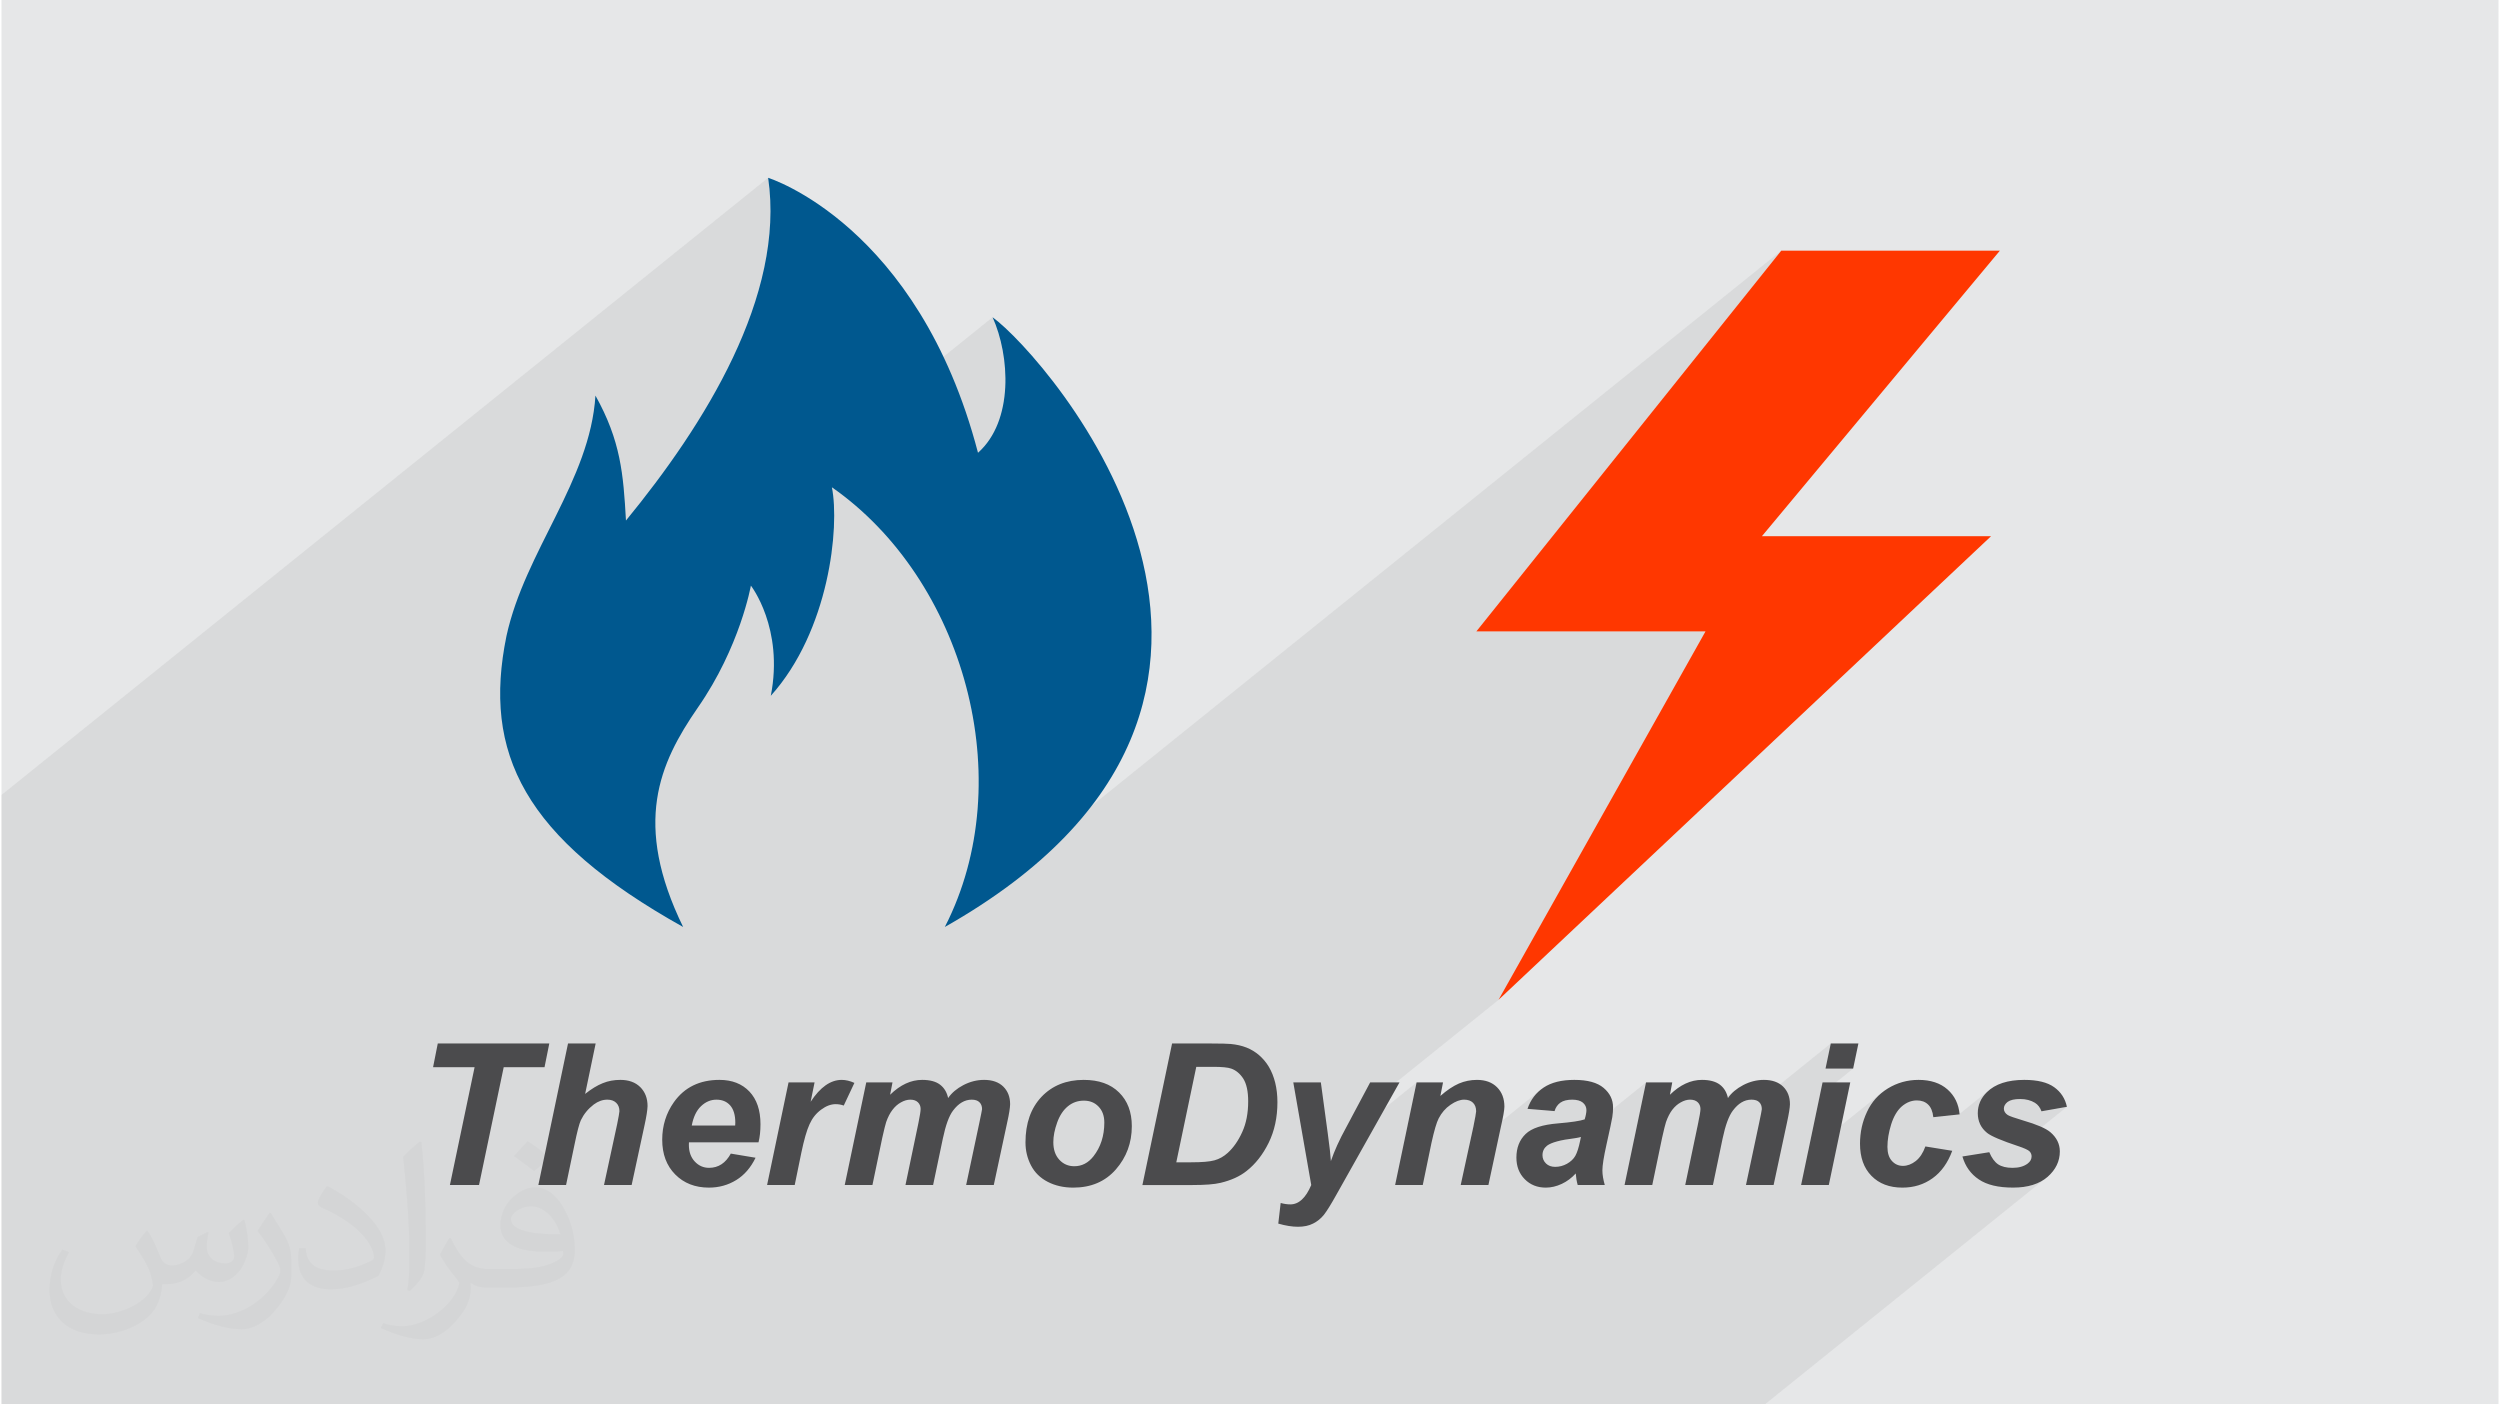 <?xml version="1.0" encoding="UTF-8"?>
<!DOCTYPE svg PUBLIC "-//W3C//DTD SVG 1.0//EN" "http://www.w3.org/TR/2001/REC-SVG-20010904/DTD/svg10.dtd">
<!-- Creator: CorelDRAW 2017 -->
<svg xmlns="http://www.w3.org/2000/svg" xml:space="preserve" width="356px" height="200px" version="1.0" shape-rendering="geometricPrecision" text-rendering="geometricPrecision" image-rendering="optimizeQuality" fill-rule="evenodd" clip-rule="evenodd"
viewBox="0 0 35600 20024"
 xmlns:xlink="http://www.w3.org/1999/xlink">
 <g id="Layer_x0020_1">
  <g id="_2269445930480">
   <path fill="#E6E7E8" d="M0 0l35600 0 0 20024 -35600 0 0 -20024z"/>
   <path fill="#373435" fill-opacity="0.031" d="M2082 17547c68,103 112,202 156,311 31,64 48,184 199,184 43,0 106,-15 162,-46 63,-33 112,-82 136,-158l61 -202 145 -73 10 11c-19,76 -24,148 -24,206 0,169 145,233 262,233 68,0 128,-33 128,-95 0,-80 -34,-217 -77,-338 68,-68 136,-136 213,-192l12 6c34,145 54,287 54,382 0,93 -41,196 -75,264 -71,132 -194,237 -345,237 -114,0 -240,-58 -327,-163l-5 0c-83,101 -209,194 -413,194l-63 0c-10,134 -39,229 -82,313 -122,237 -481,404 -818,404 -471,0 -706,-272 -706,-633 0,-222 73,-431 184,-577l93 37c-71,134 -117,262 -117,386 0,338 274,499 592,499 294,0 658,-188 723,-404 -24,-238 -114,-349 -250,-566 41,-72 95,-144 160,-220l12 0zm5421 -1275c100,62 197,137 291,221 -53,74 -119,142 -201,202 -95,-76 -189,-142 -286,-212 65,-74 131,-147 196,-211zm51 926c-160,0 -291,105 -291,184 0,167 320,219 704,216 -49,-196 -216,-400 -413,-400zm-359 895c209,0 391,-6 529,-41 155,-39 286,-117 286,-171 0,-15 0,-31 -5,-45 -87,8 -186,8 -274,8 -281,0 -497,-64 -582,-223 -22,-43 -36,-93 -36,-148 0,-153 65,-304 182,-407 96,-84 203,-138 312,-138 197,0 355,159 464,408 61,137 102,293 102,491 0,132 -37,244 -119,326 -153,149 -434,204 -866,204l-197 0 0 0 -51 0c-106,0 -184,-18 -245,-66l-9 0c2,25 4,50 4,72 0,97 -31,221 -97,320 -191,287 -400,411 -580,411 -182,0 -405,-71 -606,-161l36 -70c66,26 156,45 279,45 325,0 752,-314 806,-619 -12,-24 -34,-57 -66,-92 -94,-114 -155,-209 -211,-308 49,-95 92,-171 134,-239l17 -2c138,282 264,445 546,445l43 0 0 0 204 0zm-1408 299c24,-130 27,-276 27,-412l0 -202c0,-378 -49,-926 -87,-1283 67,-74 162,-161 237,-219l22 7c51,449 63,971 63,1451 0,126 -5,250 -17,341 -7,113 -72,200 -213,332l-32 -15zm-1449 -596c7,178 95,318 398,318 189,0 350,-50 527,-134 31,-14 48,-33 48,-50 0,-111 -85,-257 -228,-391 -138,-126 -323,-238 -495,-312 -58,-25 -78,-51 -78,-76 0,-52 68,-159 124,-235l20 -2c196,103 417,255 579,427 149,156 241,315 241,488 0,128 -39,250 -102,361 -216,110 -447,192 -675,192 -276,0 -466,-130 -466,-435 0,-33 0,-85 13,-151l94 0zm-500 -503l172 279c63,103 121,214 121,391l0 227c0,184 -116,380 -305,574 -149,132 -280,187 -401,187 -179,0 -386,-55 -623,-158l26 -71c75,21 163,38 270,38 342,-3 691,-252 851,-557 20,-35 27,-68 27,-91 0,-35 -19,-74 -34,-109 -87,-165 -184,-316 -291,-454 56,-89 111,-173 172,-258l15 2z"/>
   <path fill="#373435" fill-opacity="0.078" d="M25374 3574l-11893 9575 63 -133 85 -203 74 -207 63 -210 53 -212 43 -215 32 -217 22 -219 12 -219 3 -221 -7 -220 -16 -220 -26 -219 -34 -219 -44 -217 -52 -215 -62 -213 -69 -209 -78 -207 -86 -203 -94 -200 -103 -194 -109 -190 -118 -185 -125 -179 -132 -172 -139 -166 -93 -101 1378 -1109 89 -91 77 -100 64 -109 53 -116 41 -123 32 -127 21 -131 11 -134 3 -134 -6 -134 -13 -133 -20 -130 -28 -126 -33 -122 -39 -115 -44 -107 -7008 5642 -6 -63 -6 -141 0 -143 6 -145 12 -148 18 -150 24 -152 29 -155 57 -225 41 -129 1606 -1293 105 -130 105 -131 104 -135 104 -137 103 -139 102 -141 101 -144 99 -145 97 -147 95 -149 93 -151 89 -152 87 -154 84 -154 80 -156 77 -157 72 -159 69 -158 63 -160 59 -160 54 -161 49 -161 43 -161 37 -162 31 -161 25 -161 18 -161 11 -161 4 -161 -3 -160 -11 -159 -19 -158 -10930 8799 0 1124 0 2130 0 276 0 1035 0 579 0 472 0 713 0 1087 0 1135 0 139 179 0 592 0 415 0 74 0 423 0 86 0 737 0 415 0 209 0 637 0 394 0 24 0 502 0 16 0 237 0 51 0 106 0 61 0 17 0 342 0 3 0 435 0 58 0 83 0 54 0 24 0 289 0 45 0 117 0 88 0 314 0 149 0 7 0 152 0 87 0 42 0 570 0 34 0 67 0 200 0 195 0 470 0 368 0 27 0 471 0 56 0 338 0 36 0 307 0 450 0 138 0 551 0 637 0 334 0 314 0 588 0 194 0 367 0 295 0 171 0 25 0 119 0 124 0 89 0 48 0 2 0 299 0 163 0 470 0 389 0 6 0 144 0 359 0 38 0 20 0 9 0 366 0 140 0 70 0 221 0 38 0 283 0 229 0 7 0 51 0 13 0 218 0 3 0 385 0 183 0 33 0 67 0 199 0 196 0 39 0 369 0 62 0 142 0 190 0 63 0 470 0 303 0 92 0 392 0 44 0 351 0 289 0 316 0 9 0 81 0 120 0 264 0 280 0 40 0 327 0 284 0 444 0 519 0 3987 -3210 -50 31 -54 27 -60 21 -63 17 -69 12 -72 7 -77 3 -77 -2 -73 -6 -52 -7 409 -328 13 -11 11 -11 10 -12 8 -13 6 -13 4 -13 3 -14 1 -15 0 -10 -2 -9 -2 -10 -3 -9 -4 -9 -5 -9 -6 -8 -7 -8 -9 -8 -12 -8 -16 -9 -19 -9 -22 -9 -25 -10 -28 -11 -32 -11 696 -560 -363 64 -8 -20 -9 -18 -10 -17 -11 -16 -12 -14 -13 -13 -15 -12 -15 -11 -23 -12 -23 -11 -25 -10 -26 -7 -27 -6 -28 -5 -29 -2 -30 -1 -30 1 -27 2 -26 3 -23 4 -21 6 -19 7 -17 9 -15 9 -393 317 -14 -35 -10 -38 -7 -40 -2 -43 2 -43 7 -41 10 -40 14 -38 18 -37 22 -35 26 -34 31 -32 47 -41 -446 359 -365 39 -4 -29 -6 -28 -7 -26 -9 -24 -10 -21 -12 -20 -13 -17 -14 -16 -16 -14 -17 -11 -18 -10 -20 -9 -20 -6 -22 -4 -23 -3 -24 -1 -29 1 -27 4 -28 7 -27 9 -26 12 -26 15 -26 17 -620 500 0 -9 5 -58 7 -58 11 -57 14 -56 17 -55 20 -55 24 -53 26 -52 29 -49 33 -46 36 -43 38 -41 42 -37 -1045 841 170 -809 474 -382 -394 0 75 -358 -1029 829 0 -1 -11 -7 -13 -6 -13 -5 -14 -4 -16 -3 -17 -2 -18 0 -36 2 -36 7 -35 13 -33 17 -33 22 -636 512 50 -242 4 -16 420 -338 20 -27 22 -26 24 -25 26 -24 28 -22 -534 430 4 -22 6 -30 4 -26 4 -24 2 -19 1 -17 1 -13 -1 -14 -2 -14 -3 -12 -4 -13 -5 -11 -7 -11 -8 -11 -9 -9 -10 -9 -12 -8 -12 -6 -13 -5 -14 -4 -15 -3 -16 -2 -17 0 -16 0 -16 2 -17 3 -16 4 -17 6 -17 7 -17 7 -17 10 -17 10 -16 11 -16 12 -616 495 57 -273 454 -364 54 -50 -506 408 111 -534 -980 790 -1 0 -13 2 -14 2 -14 3 -71 9 -65 11 -58 11 -47 12 388 -313 6 -20 5 -19 4 -18 4 -17 2 -16 2 -15 2 -14 0 -13 -1 -16 -2 -15 -4 -14 -6 -14 -7 -13 -9 -12 -10 -12 -12 -11 -14 -10 -15 -8 -16 -8 -19 -6 -19 -4 -22 -4 -23 -2 -24 0 -26 0 -24 2 -23 4 -22 4 -20 6 -19 8 -17 8 -16 10 -15 11 -130 105 -325 -27 18 -48 21 -44 25 -42 27 -39 31 -37 33 -34 37 -31 -1028 827 64 -294 9 -45 8 -39 7 -35 5 -30 5 -25 3 -21 2 -16 1 -12 0 -19 -2 -18 -4 -16 -5 -16 -6 -15 -8 -13 -9 -13 -11 -12 -12 -10 -13 -9 -14 -8 -15 -6 -16 -5 -18 -4 -18 -2 -20 0 -22 1 -23 3 -23 6 -24 8 -25 10 -25 13 -26 15 -26 17 -26 19 -636 511 61 -289 456 -367 35 -30 34 -28 -525 423 117 -558 -1143 920 12 -27 28 -60 30 -60 31 -60 33 -62 71 -134 2106 -1694 2951 -5253 -3267 0 4347 -5428z"/>
   <g>
    <g>
     <path fill="#00588F" d="M9718 13216c-720,-1477 -341,-2330 208,-3125 606,-871 758,-1742 758,-1742 0,0 473,606 284,1571 833,-927 984,-2405 871,-2973 1875,1307 2689,4167 1610,6269 5757,-3258 1439,-8144 681,-8693 247,549 303,1477 -208,1932 -852,-3257 -2992,-3920 -2992,-3920 246,1685 -909,3522 -2027,4886 -37,-663 -75,-1137 -435,-1781 -76,1213 -1004,2216 -1269,3428 -341,1667 246,2879 2519,4148z"/>
     <path fill="#FF3700" d="M28491 3574l-3117 0 -4347 5428 3267 0 -2951 5253 7022 -6610 -3267 0 3393 -4071z"/>
    </g>
    <path fill="#4B4B4D" fill-rule="nonzero" d="M6808 16895l-415 0 352 -1680 -592 0 67 -338 1590 0 -68 338 -582 0 -352 1680zm1241 0l-395 0 423 -2018 394 0 -150 719c89,-71 173,-122 251,-153 78,-32 162,-47 251,-47 119,0 214,34 284,103 69,69 104,159 104,271 -2,58 -16,149 -43,272l-184 853 -394 0 188 -870c19,-94 30,-155 32,-182 0,-50 -15,-90 -46,-120 -31,-30 -73,-45 -126,-45 -68,0 -132,23 -194,69 -80,61 -141,135 -184,224 -23,49 -53,164 -90,345l-121 579zm2744 -609l-992 0c-1,16 -1,28 -1,37 0,98 28,177 84,237 56,60 124,90 204,90 133,0 236,-68 310,-203l353 59c-69,142 -161,248 -277,319 -116,71 -245,107 -388,107 -197,0 -357,-63 -480,-187 -124,-125 -186,-290 -186,-496 0,-200 56,-379 167,-536 151,-212 368,-317 649,-317 179,0 321,55 427,166 105,111 158,266 158,466 0,96 -9,182 -28,258zm-333 -239c1,-18 2,-31 2,-41 0,-109 -25,-191 -73,-246 -49,-55 -114,-82 -196,-82 -82,0 -155,31 -220,93 -65,62 -109,154 -132,276l619 0zm761 -615l371 0 -56 276c136,-208 284,-312 443,-312 56,0 117,14 181,43l-152 323c-36,-13 -74,-20 -115,-20 -68,0 -137,26 -207,78 -71,52 -126,120 -165,207 -40,86 -79,222 -118,409l-94 459 -394 0 306 -1463zm1108 0l374 0 -34 176c145,-142 297,-212 457,-212 111,0 196,23 255,68 60,46 98,110 115,191 51,-74 123,-135 218,-185 95,-49 193,-74 295,-74 117,0 208,32 273,95 65,64 98,147 98,252 -1,50 -14,137 -42,261l-191 891 -394 0 189 -891c24,-112 36,-176 38,-191 0,-42 -13,-75 -38,-99 -24,-24 -61,-36 -110,-36 -99,0 -188,52 -266,156 -57,75 -105,208 -145,398l-139 663 -394 0 185 -886c21,-102 31,-168 31,-199 0,-38 -13,-70 -39,-95 -26,-25 -62,-37 -108,-37 -44,0 -88,13 -134,39 -46,25 -86,61 -120,106 -35,45 -65,103 -90,174 -11,34 -30,109 -56,226l-140 672 -395 0 307 -1463zm2270 856c0,-272 76,-488 228,-650 153,-161 354,-242 602,-242 215,0 383,59 504,179 121,119 182,279 182,481 0,237 -76,443 -227,616 -151,173 -354,260 -608,260 -137,0 -259,-28 -365,-83 -106,-55 -186,-134 -238,-235 -52,-101 -78,-210 -78,-326zm1124 -284c0,-94 -27,-170 -82,-227 -54,-57 -124,-85 -210,-85 -85,0 -161,26 -227,80 -65,53 -117,130 -153,231 -37,102 -55,195 -55,280 0,106 28,189 85,251 57,62 128,93 214,93 108,0 198,-47 272,-140 104,-132 156,-293 156,-483zm543 891l423 -2018 545 0c152,0 249,3 292,7 83,8 158,25 224,51 66,26 125,62 179,108 54,47 101,102 140,167 39,66 69,141 90,225 21,85 32,178 32,279 0,218 -42,410 -125,579 -83,168 -188,302 -314,401 -96,77 -221,134 -373,170 -87,21 -220,31 -399,31l-714 0zm483 -324l212 0c153,0 263,-9 332,-28 69,-19 132,-54 189,-106 82,-74 151,-173 207,-297 57,-124 85,-270 85,-438 0,-144 -24,-251 -70,-324 -46,-71 -104,-119 -172,-143 -48,-17 -133,-25 -256,-25l-242 0 -285 1361zm1668 -1139l393 0 99 730c26,187 40,318 44,392 51,-149 122,-306 213,-471l347 -651 418 0 -903 1607c-74,133 -132,226 -174,280 -43,53 -94,95 -154,125 -60,31 -132,46 -216,46 -83,0 -177,-15 -281,-45l34 -294c47,13 93,20 138,20 121,0 220,-92 298,-276l-256 -1463zm1758 0l377 0 -38 193c94,-83 182,-141 264,-177 82,-35 168,-52 258,-52 121,0 216,35 286,105 70,70 105,162 105,278 -1,51 -18,147 -51,290l-177 826 -395 0 180 -828c25,-125 39,-198 40,-223 0,-52 -15,-92 -45,-122 -30,-29 -72,-44 -126,-44 -58,0 -123,24 -194,73 -72,49 -128,114 -169,194 -30,57 -64,174 -103,350l-124 600 -394 0 306 -1463zm1967 409l-386 -32c44,-130 121,-231 231,-304 110,-73 255,-109 437,-109 188,0 327,38 417,114 90,76 135,168 135,278 0,44 -3,91 -11,140 -8,50 -36,180 -83,392 -39,174 -58,297 -58,367 0,62 12,131 34,208l-386 0c-15,-53 -24,-108 -28,-165 -58,64 -125,114 -200,149 -75,35 -151,53 -227,53 -121,0 -221,-40 -300,-120 -79,-80 -119,-182 -119,-308 0,-140 44,-252 131,-336 86,-84 241,-134 464,-152 189,-16 315,-35 378,-57 17,-55 25,-99 25,-132 0,-43 -17,-78 -51,-107 -34,-28 -85,-42 -152,-42 -70,0 -126,14 -167,42 -41,29 -69,69 -84,121zm376 369c-24,7 -55,13 -94,19 -199,24 -328,59 -389,105 -43,34 -65,79 -65,136 0,46 17,85 50,118 33,32 77,48 131,48 59,0 116,-15 168,-44 53,-30 93,-67 119,-113 26,-46 49,-118 69,-216l11 -53zm928 -778l374 0 -33 176c145,-142 297,-212 457,-212 110,0 195,23 255,68 60,46 98,110 115,191 50,-74 123,-135 218,-185 94,-49 193,-74 294,-74 117,0 209,32 274,95 65,64 98,147 98,252 -1,50 -15,137 -42,261l-191 891 -394 0 189 -891c24,-112 36,-176 37,-191 0,-42 -12,-75 -37,-99 -24,-24 -61,-36 -111,-36 -99,0 -187,52 -265,156 -57,75 -106,208 -146,398l-138 663 -395 0 185 -886c22,-102 32,-168 32,-199 0,-38 -13,-70 -39,-95 -26,-25 -63,-37 -109,-37 -43,0 -87,13 -133,39 -46,25 -86,61 -121,106 -34,45 -64,103 -89,174 -11,34 -30,109 -56,226l-140 672 -395 0 306 -1463zm2634 -555l394 0 -75 358 -394 0 75 -358zm-117 555l395 0 -306 1463 -395 0 306 -1463zm1466 913l383 62c-63,171 -156,302 -280,391 -123,89 -267,134 -430,134 -186,0 -333,-56 -442,-168 -109,-111 -163,-264 -163,-459 0,-160 32,-310 99,-452 65,-142 165,-253 298,-335 133,-81 278,-122 437,-122 172,0 310,45 413,136 102,90 160,209 173,356l-375 40c-9,-82 -34,-142 -75,-181 -41,-39 -94,-58 -160,-58 -76,0 -148,29 -214,85 -66,58 -116,143 -152,257 -35,113 -53,220 -53,320 0,87 21,153 63,200 42,47 95,71 158,71 63,0 124,-23 183,-69 58,-46 104,-115 137,-208zm528 143l383 -61c34,81 76,139 126,173 50,33 119,50 205,50 90,0 162,-20 216,-61 37,-28 56,-62 56,-102 0,-27 -9,-51 -29,-72 -20,-20 -74,-45 -163,-75 -238,-79 -385,-142 -442,-188 -88,-71 -133,-165 -133,-281 0,-116 44,-216 130,-300 119,-117 297,-175 533,-175 188,0 330,35 426,104 96,69 157,162 182,280l-363 64c-19,-54 -50,-94 -93,-121 -59,-36 -129,-54 -211,-54 -82,0 -141,14 -178,41 -36,28 -54,60 -54,96 0,37 19,67 55,91 23,15 97,41 221,78 192,56 320,111 385,165 91,77 137,169 137,276 0,139 -58,260 -175,363 -116,101 -280,153 -491,153 -211,0 -374,-39 -489,-117 -115,-77 -193,-186 -234,-327z"/>
   </g>
  </g>
 </g>
</svg>
